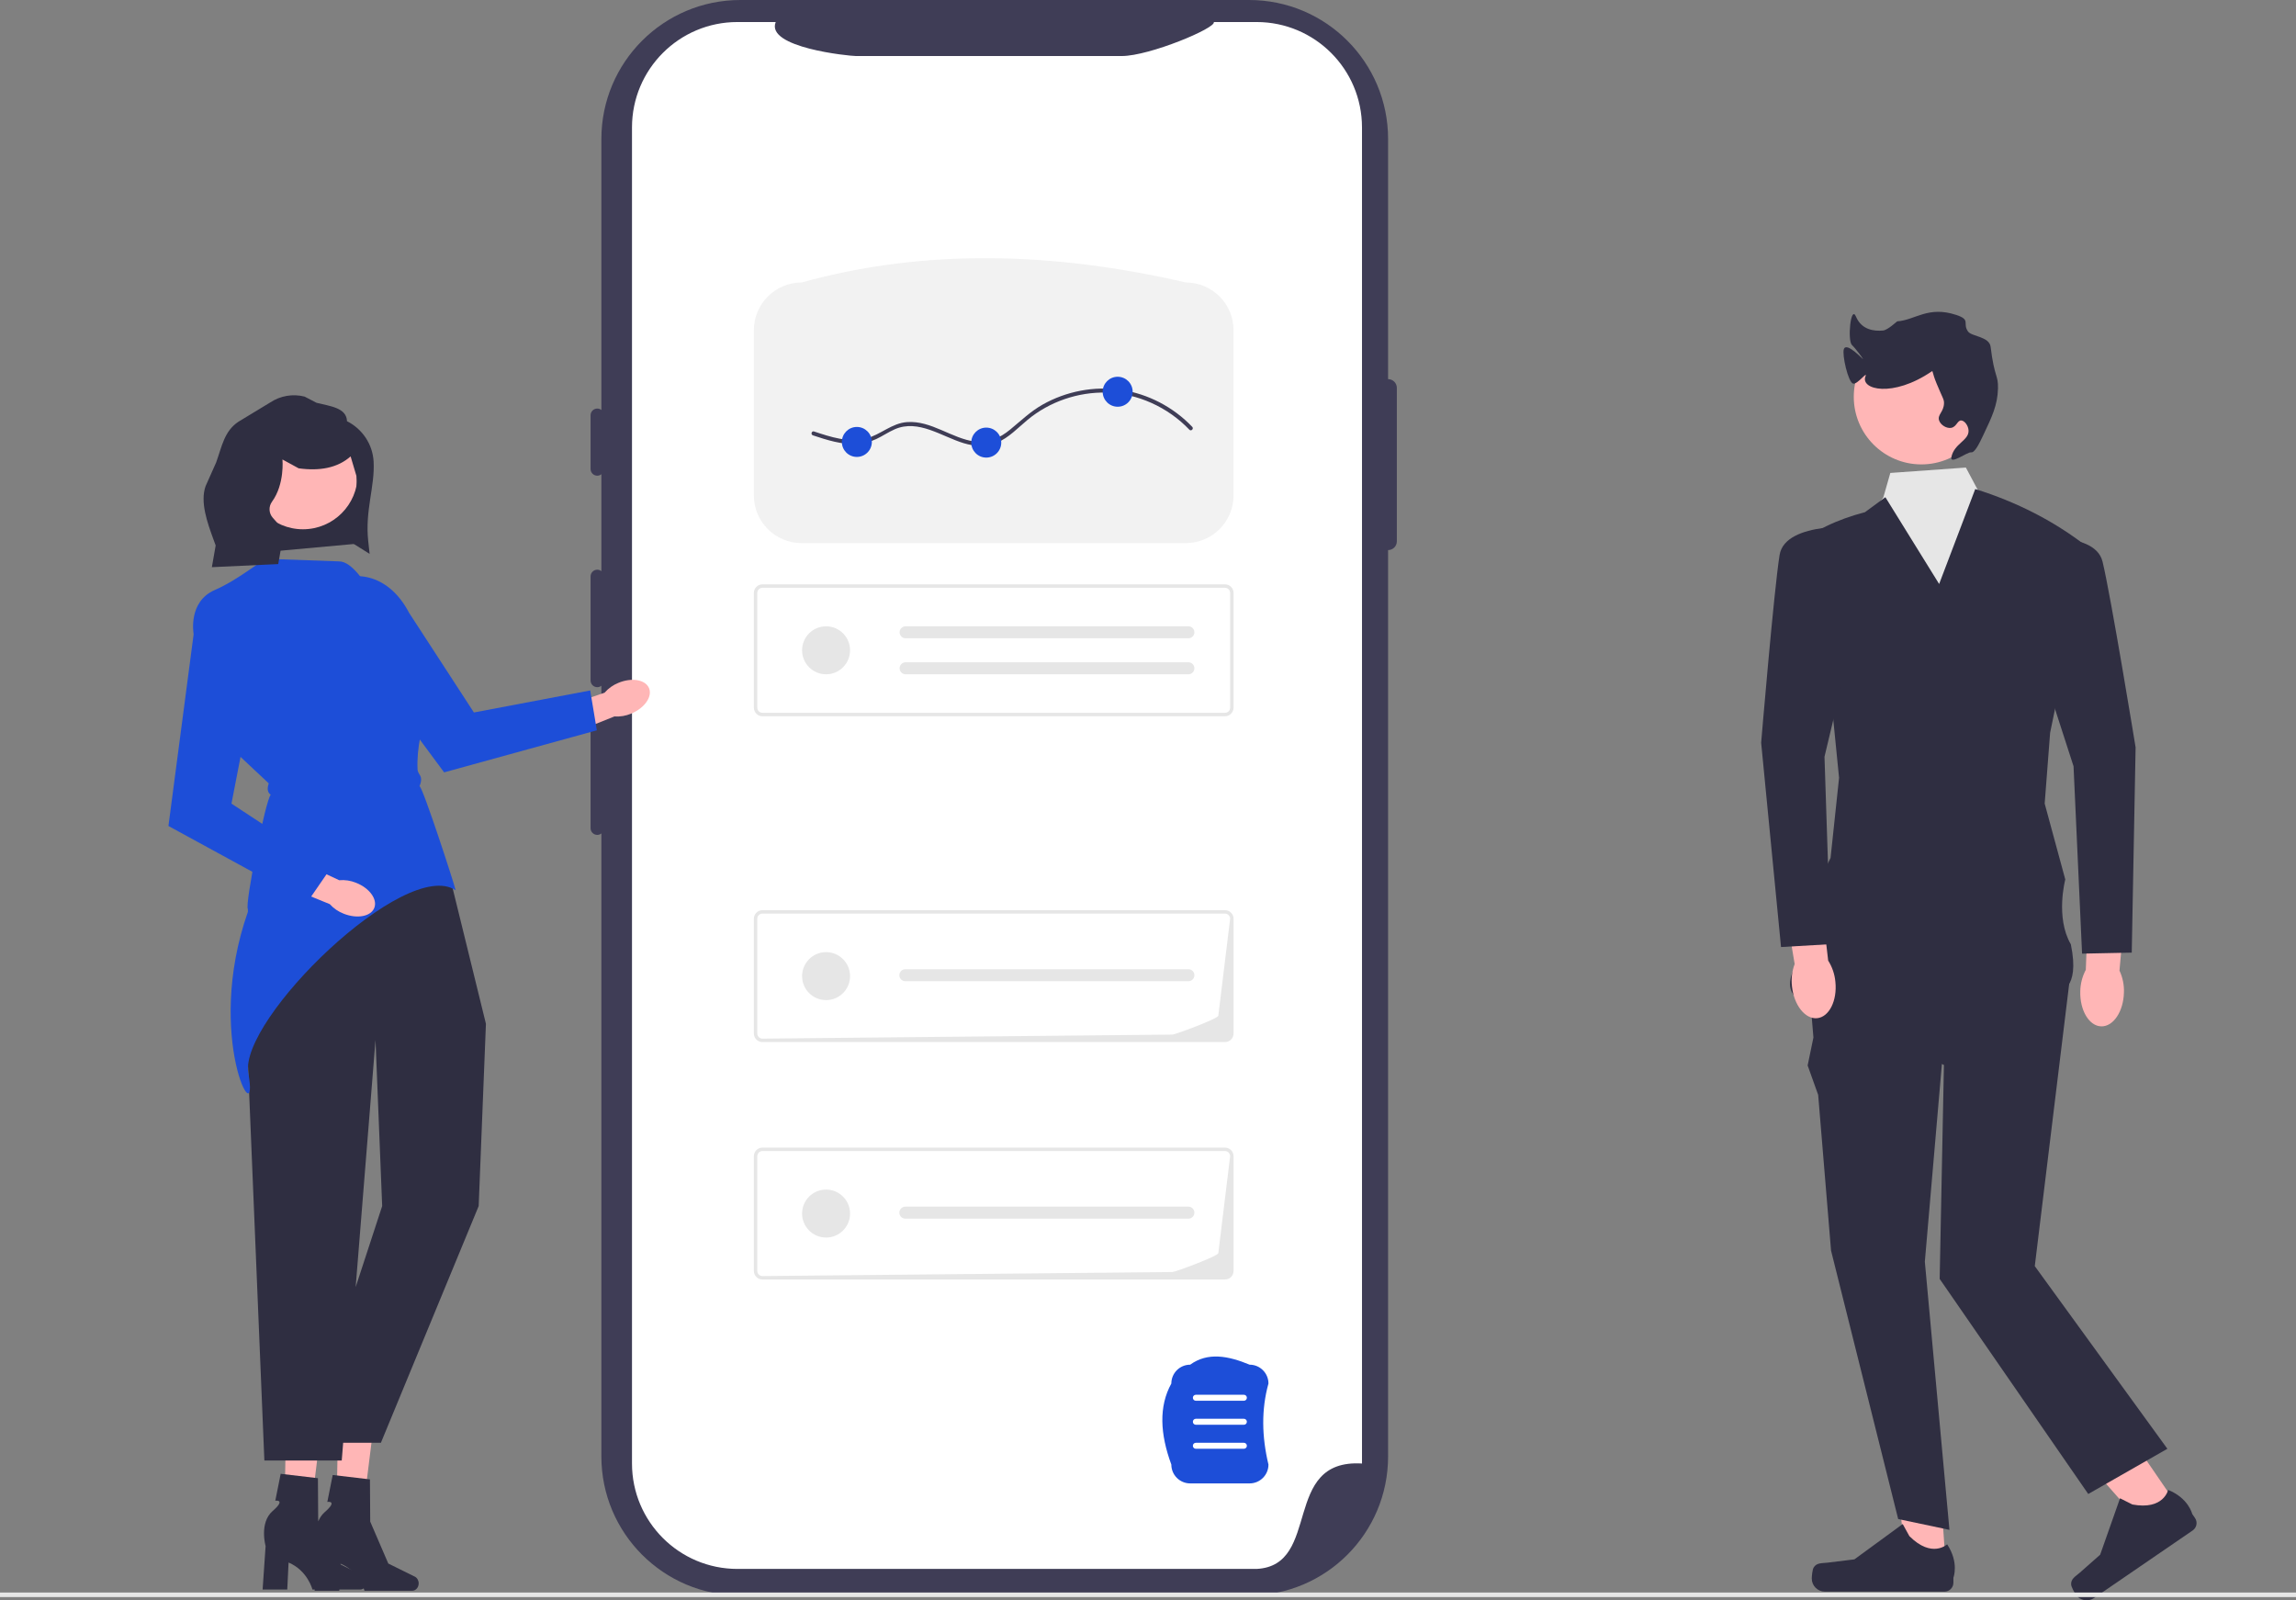 <?xml version="1.0" encoding="UTF-8"?> <svg xmlns="http://www.w3.org/2000/svg" xmlns:xlink="http://www.w3.org/1999/xlink" width="851.034" height="593.126" viewBox="0 0 851.034 593.126" role="img"><rect x="0" y="0" width="851.034" height="593.126" fill="#808080" stroke="none"/><g><polygon points="106.029 527.613 119.193 527.924 114.22 567.999 105.3 567.789 106.029 527.613" fill="#ffb6b6"></polygon><path d="M135.904,586.399l-0-0c0-1.088-.566-2.072-1.44-2.504l-9.824-4.853-6.698-15.535-.101-15.651-13.802-1.623-1.996,9.97s4.11-.613-.964,3.792c-5.074,4.405-2.631,13.024-2.631,13.024l-1.107,16.109h9.134l.49-10.018c7.104,3.014,8.846,10.018,8.846,10.018h17.706c1.319,0,2.389-1.222,2.389-2.729h0l0-0Z" fill="#2f2e41"></path></g><g><polygon points="125.311 528.054 138.475 528.365 133.503 568.44 124.583 568.23 125.311 528.054" fill="#ffb6b6"></polygon><path d="M155.187,586.84l-0-0c0-1.088-.566-2.072-1.44-2.504l-9.824-4.853-6.698-15.535-.101-15.651-13.802-1.623-1.996,9.97s4.11-.613-.964,3.792c-5.074,4.405-2.631,13.024-2.631,13.024l-1.107,16.109h9.134l.49-10.018c7.104,3.014,8.846,10.018,8.846,10.018h17.706c1.319,0,2.389-1.222,2.389-2.729h0l0-0Z" fill="#2f2e41"></path></g><path d="M110.215,292.991h0l-14.923,35.633c-4.975,11.878-6.551,24.905-4.553,37.626l7.253,175.054h28.677l12.517-155.886,2.47,61.577-28.708,87.732h28.235l36.242-87.733,2.687-67.555-12.876-52.422-57.02-34.028h0Z" fill="#2f2e41"></path><g><path id="b-156" d="M514.509,140.519h0V51.514C514.509,23.063,491.446,0,462.996,0h-188.574c-28.45-0-51.514,23.063-51.514,51.513v488.291c0,28.45,23.063,51.514,51.514,51.514h188.573c28.45,0,51.514-23.063,51.514-51.514V203.875h0c1.792,0,3.245-1.453,3.245-3.245l.002-56.866c0-1.792-1.453-3.245-3.245-3.245l-0,0Z" fill="#3f3d56"></path><path id="c-157" d="M504.836,47.23v495.189c-30.105-1.849-14.792,37.818-39.056,39.064h-192.443c-21.579,.003-39.075-17.486-39.082-39.064V47.23c.006-21.578,17.502-39.066,39.08-39.064h14.192c-3.865,9.505,27.328,12.597,29.719,12.6h98.559c10.26-.013,35.014-10.385,34.113-12.6h15.854c21.57,.004,39.056,17.486,39.064,39.056l0,.007h-0Z" fill="#fff"></path><g><path d="M221.39,151.421c-1.372,0-2.488,1.116-2.488,2.488v19.907c0,1.372,1.116,2.488,2.488,2.488s2.488-1.116,2.488-2.488v-19.907c0-1.372-1.116-2.488-2.488-2.488Z" fill="#3f3d56"></path><path d="M221.39,211.144c-1.372,0-2.488,1.116-2.488,2.488v38.571c0,1.372,1.116,2.488,2.488,2.488s2.488-1.116,2.488-2.488v-38.571c0-1.372-1.116-2.488-2.488-2.488Z" fill="#3f3d56"></path><path d="M221.39,265.889c-1.372,0-2.488,1.116-2.488,2.488v38.571c0,1.372,1.116,2.488,2.488,2.488s2.488-1.116,2.488-2.488v-38.571c0-1.372-1.116-2.488-2.488-2.488Z" fill="#3f3d56"></path></g></g><g><polygon points="808.331 559.842 796.522 567.931 759.701 526.233 777.13 514.295 808.331 559.842" fill="#ffb6b6"></polygon><path d="M767.691,587.29h0c.057,.871,1.232,3.003,1.725,3.723h0c1.516,2.213,4.54,2.778,6.753,1.262l36.568-25.053c1.51-1.034,1.895-3.097,.861-4.607l-1.043-1.522s-1.326-5.815-8.914-8.903c0,0-1.603,7.587-13.259,5.409l-4.571-2.298-7.367,20.913-7.494,6.614c-1.64,1.447-3.401,2.28-3.26,4.462l-0,0,0,0Z" fill="#2f2e41"></path></g><g><polygon points="721.269 581.316 706.956 581.314 700.147 526.105 717.667 528.287 721.269 581.316" fill="#ffb6b6"></polygon><path d="M672.23,580.991h0c-.446,.751-.681,3.173-.681,4.046h0c0,2.683,2.175,4.858,4.858,4.858h44.327c1.83,0,3.314-1.484,3.314-3.314v-1.845s2.193-5.547-2.322-12.383c0,0-5.611,5.353-13.995-3.031l-2.472-4.479-17.897,13.089-9.92,1.221c-2.17,.267-4.094-.041-5.211,1.839h-0v0Z" fill="#2f2e41"></path></g><path id="d-158" d="M671.085,371.505l1.077,13.019-2.143,10.353,3.903,10.915,4.774,57.71,24.884,99.498,19,4-9.121-99.387,7.075-81.978-49.449-14.13Z" fill="#2f2e41"></path><path id="e-159" d="M751.825,314.985l-72.666,1.009-8.074,55.508,49.449,23.213-1.577,79.276,55.071,79.72,29.331-16.758-49.149-67.7,13.763-112.89-16.148-41.378h0Z" fill="#2f2e41"></path><path id="f-160" d="M698.034,184.487l-12.82,16.453,6.056,126.155,47.434-1.009,8.074-110.007-10.092-28.259-3.652-6.333-4.367-8.2-28,2-2.633,9.2h-0Z" fill="#e6e6e6"></path><path id="g-161" d="M679.103,262.504l2.564,25.783-3.15,29.67-3.937,8.044-9,32s-9.185,13.994,11,15,86.346-5.541,86.346-5.541c0,0,8.249-.203,4.654-17.459-5.807-9.98-2.063-24.044-2.063-24.044l-7.637-28.136,2.018-26.24,14.13-68.629c-12.549-9.862-26.604-16.92-41.884-21.7l-13.383,35.19-19.925-32.162-7.569,5.551c-10.209,2.677-19.194,6.794-26.3,13.12l14.136,59.553Z" fill="#2f2e41"></path><path id="h-162" d="M439.546,201.291h-142.435c-9.763-.011-17.675-7.923-17.686-17.686v-61.225c.011-9.763,7.923-17.675,17.686-17.686,45.45-12.592,93.118-11.412,142.435,0,9.763,.012,17.674,7.923,17.685,17.686v61.225c-.011,9.763-7.922,17.674-17.685,17.686h-0Z" fill="#f2f2f2"></path><g id="i" transform="translate(0 -32.533)"><path id="j-163" d="M454.057,297.99h-171.456c-1.753-.002-3.173-1.422-3.175-3.175v-42.53c.002-1.753,1.422-3.173,3.175-3.175h171.456c1.753,.002,3.173,1.422,3.175,3.175v42.531c-.002,1.753-1.422,3.173-3.175,3.175v-.001Zm-171.456-47.61c-1.052,.001-1.904,.853-1.905,1.905v42.531c.001,1.052,.853,1.904,1.905,1.905h171.456c1.052-.001,1.904-.853,1.905-1.905v-42.531c-.001-1.052-.853-1.904-1.905-1.905h-171.456Z" fill="#e6e6e6"></path><path id="k-164" d="M335.625,264.656c-1.227,.026-2.201,1.042-2.176,2.269,.025,1.191,.985,2.15,2.176,2.176h104.778c1.227,.047,2.26-.91,2.307-2.137,.047-1.227-.91-2.26-2.137-2.306h-104.948v-.002Z" fill="#e6e6e6"></path><path id="l-165" d="M335.625,277.995c-1.227,.026-2.201,1.042-2.176,2.269,.025,1.191,.985,2.15,2.176,2.176h104.778c1.227,.047,2.26-.91,2.307-2.137,.047-1.227-.91-2.26-2.137-2.306h-104.948v-.002Z" fill="#e6e6e6"></path><circle id="m" cx="306.192" cy="273.551" r="8.891" fill="#e6e6e6"></circle></g><g id="n" transform="translate(0 0.223)"><path id="o-166" d="M454.057,473.99h-171.456c-1.753-.002-3.173-1.422-3.175-3.175v-42.53c.002-1.753,1.422-3.173,3.175-3.175h171.456c1.753,.002,3.173,1.422,3.175,3.175v42.531c-.002,1.753-1.422,3.173-3.175,3.175v-.001Zm-171.456-47.61c-1.052,.001-1.904,.853-1.905,1.905v42.531c.001,1.052,.853,1.904,1.905,1.905l151.979-1.498c1.052-.001,16.999-5.948,17-7l4.382-35.938c-.001-1.052-.853-1.904-1.905-1.905h-171.456Z" fill="#e6e6e6"></path><path id="p-167" d="M335.625,446.996c-1.227-.026-2.244,.948-2.269,2.176s.948,2.244,2.176,2.269c.031,.001,.063,.001,.094,0h104.778c1.227,.047,2.26-.91,2.307-2.136,.047-1.227-.91-2.26-2.137-2.307h-104.948v-.002Z" fill="#e6e6e6"></path><circle id="q" cx="306.192" cy="449.551" r="8.891" fill="#e6e6e6"></circle></g><g id="r" transform="translate(0 0.223)"><path id="s-168" d="M454.057,385.99h-171.456c-1.753-.002-3.173-1.422-3.175-3.175v-42.53c.002-1.753,1.422-3.173,3.175-3.175h171.456c1.753,.002,3.173,1.422,3.175,3.175v42.531c-.002,1.753-1.422,3.173-3.175,3.175v-.001Zm-171.456-47.61c-1.052,.001-1.904,.853-1.905,1.905v42.531c.001,1.052,.853,1.904,1.905,1.905l151.979-1.498c1.052-.001,16.999-5.948,17-7l4.382-35.938c-.001-1.052-.853-1.904-1.905-1.905h-171.456Z" fill="#e6e6e6"></path><path id="t-169" d="M335.625,358.996c-1.227-.026-2.244,.948-2.269,2.176s.948,2.244,2.176,2.269c.031,.001,.063,.001,.094,0h104.778c1.227,.047,2.26-.91,2.307-2.136,.047-1.227-.91-2.26-2.137-2.307h-104.948v-.002Z" fill="#e6e6e6"></path><circle id="u" cx="306.192" cy="361.551" r="8.891" fill="#e6e6e6"></circle></g><g><circle cx="712.17" cy="147.071" r="25.049" fill="#ffb6b6"></circle><path d="M730.567,167.652c1.38,.235,3-3.109,4.547-6.366,3.24-6.819,5.3-11.153,5.457-17.28,.134-5.222-1.317-3.851-2.728-15.461-.465-3.829-7.007-3.822-8.339-5.64-2.249-3.071,1.202-4.338-4.394-6.183-10.481-3.456-15.221,1.913-21.877,2.375-.168,.012-3.468,3.239-5.311,3.406-3.229,.292-7.887-.211-9.975-5.13-1.953-4.6-3.246,8.842-1.501,10.505,1.482,1.412,4.038,4.957,4.103,5.215,.074,.292-6.077-6.522-7.104-3.714-.739,2.021,1.587,12.418,3.466,12.809,1.571,.327,5.414-4.853,4.547-2.728-2.011,4.926,10.081,8.07,24.556-1.819,.513-.351,.028,.209,1.819,4.547,2.258,5.472,2.768,5.769,2.728,7.276-.085,3.263-2.535,4.223-1.819,6.366,.58,1.736,2.846,3.079,4.547,2.728,1.919-.396,2.249-2.771,3.638-2.728,1.19,.036,2.603,1.829,2.728,3.638,.265,3.811-5.378,4.86-6.366,10.004-.558,2.903,6.008-2.035,7.276-1.819Z" fill="#2f2e41"></path></g><g><path id="v-170" d="M787.255,367.879h0c.108-2.805-.456-5.595-1.647-8.137l2.58-29.233-13.95-.82-1.114,29.747c-1.316,2.48-2.019,5.238-2.051,8.045-.175,7.022,3.306,12.804,7.773,12.916s8.232-5.491,8.407-12.512l.002-.007Z" fill="#ffb6b6"></path><path id="w-171" d="M757.58,250l11,34,3.158,69.441,18.414-.376,1.429-76.065s-9.177-56.205-12.25-68.838c-3.073-12.633-31.407-7.951-31.407-7.951l9.656,49.79v-0Z" fill="#2f2e41"></path></g><path d="M301.32,161.356c5.202,1.727,10.656,3.476,16.209,3.181,2.527-.134,4.958-.737,7.25-1.809,2.351-1.099,4.499-2.592,6.879-3.634,8.746-3.828,17.419,2.711,25.575,5.166,4.069,1.225,8.349,1.518,12.329-.188,4.398-1.884,7.715-5.48,11.336-8.482,8.118-6.731,18.711-10.361,29.248-10.086,11.559,.301,22.747,5.406,30.707,13.757,.667,.7,1.727-.362,1.061-1.061-6.956-7.298-16.33-12.219-26.311-13.71-10.003-1.494-20.387,.502-29.183,5.484-4.451,2.521-8.021,5.971-11.941,9.192-3.818,3.136-8.063,5.157-13.097,4.49-8.672-1.148-16.131-7.831-25.125-7.225-5.744,.387-9.847,4.709-15.252,6.087-6.448,1.644-13.188-.584-19.284-2.608-.918-.305-1.312,1.143-.399,1.446h0l-0-0Z" fill="#3f3d56"></path><circle id="x" cx="317.602" cy="163.793" r="5.556" fill="#1D4ED8"></circle><circle id="y" cx="365.566" cy="164.039" r="5.556" fill="#1D4ED8"></circle><circle id="a`" cx="414.276" cy="145.192" r="5.556" fill="#1D4ED8"></circle><path id="aa-172" d="M91.886,337.949c-16.427,46.772,4.503,83.62,.159,59.85-3.63-19.865,58.223-80.315,76.841-67.85-.39-2.017-12.224-38.387-13.384-38.555,1.623-4.087-.639-4.126-.731-6.22-.352-8.088,1.528-16.484,5.19-25.125,2.4-6.676,2.442-12.412,.116-17.037-2.001-3.801-5.364-6.707-9.415-8.137l-12.2-14.734c-3.178-3.835-7.865-12.11-12.845-12.079l-26.733-.955c-.764-.459-10.151,7.613-19.291,11.574-9.913,4.3-7.868,16.036-7.843,16.186l.023,.14,.109,.1,14.571,42.888,13.165,12.338c-.667,1.934-.5,3.386,.749,4.219-1.793,1.326-9.769,41.007-8.481,42.397v1h0Z" fill="#1D4ED8"></path><g><path id="ab-173" d="M229.25,253.07c-1.988,.793-3.757,2.051-5.159,3.668l-21.17,7.257,3.748,9.972,21.071-8.435c2.135,.149,4.275-.215,6.241-1.062,4.947-2.053,7.9-6.269,6.592-9.417s-6.376-4.036-11.323-1.983h0v-0Z" fill="#ffb6b6"></path><path id="ac-174" d="M116.321,221.067h0l48.295,65.19,56.611-15.59-2.461-14.768-43.108,8.165-24.049-36.972c-7.853-15.18-23.331-18.237-35.288-6.026v.001Z" fill="#1D4ED8"></path></g><g><path d="M463.186,549.787h-22.039c-3.849,0-6.98-3.132-6.98-6.98-4.178-11.351-4.705-21.533,0-30.039,0-3.849,3.131-6.98,6.98-6.98,6.517-4.727,14.115-3.292,22.039,0,3.849,0,6.98,3.132,6.98,6.98-2.674,9.624-2.481,19.665,0,30.039,0,3.849-3.131,6.98-6.98,6.98Z" fill="#1D4ED8"></path><g><path id="ad-175" d="M461.055,519.156h-17.8c-.614,0-1.112-.498-1.112-1.112s.498-1.112,1.112-1.112h17.8c.614,0,1.112,.498,1.112,1.112s-.498,1.112-1.112,1.112h0Z" fill="#fff"></path><path id="ae-176" d="M461.055,528.054h-17.8c-.614,0-1.112-.498-1.112-1.112s.498-1.112,1.112-1.112h17.8c.614,0,1.112,.498,1.112,1.112s-.498,1.112-1.112,1.112h0Z" fill="#fff"></path><path id="af-177" d="M461.055,536.953h-17.8c-.614,0-1.112-.498-1.112-1.112s.498-1.112,1.112-1.112h17.8c.614,0,1.112,.498,1.112,1.112s-.498,1.112-1.112,1.112h0Z" fill="#fff"></path></g></g><rect id="ag" y="590.23" width="851.034" height="1.683" fill="#e6e6e6"></rect><g><path id="ah-178" d="M664.204,365.547c.723,6.986,4.914,12.277,9.359,11.816,4.445-.461,7.463-6.497,6.74-13.484-.251-2.796-1.167-5.491-2.673-7.861l-3.435-29.569-13.843,1.907,4.856,28.942c-.989,2.627-1.334,5.453-1.006,8.241h0l.003,.007Z" fill="#ffb6b6"></path><path id="ai-179" d="M684.574,245.703l5.736-50.392s-28.613-2.453-30.689,10.381c-2.076,12.834-6.833,69.585-6.833,69.585l7.368,75.72,18.387-1.064-2.278-69.475,8.31-34.756v0Z" fill="#2f2e41"></path></g><polygon points="131.845 201.557 93.186 205.077 92.045 164.897 134.162 163.701 131.845 201.557" fill="#2f2e41"></polygon><circle cx="112.296" cy="175.875" r="20.288" fill="#ffb6b6"></circle><path d="M128.617,156.107c-.143-5.034-6.407-5.579-11.287-6.822l-4.426-2.297c-4.344-1.106-8.953-.328-12.694,2.142l-11.801,7.149c-5.299,3.499-6.141,9.155-8.295,15.128l-3.9,8.744c-2.121,5.88,.682,13.671,2.826,19.543l.899,2.46-1.405,8.052,24.593-1.149,2.186-12.431-4.198-4.719c-1.489-1.674-1.61-4.16-.29-5.971h0c4.749-6.514,3.868-15.643,3.868-15.643l6.01,3.278c3.949,.539,7.467,.48,10.564-.167,3.405-.712,6.299-2.134,8.69-4.255l2.143,7.206c.552,8.969-1.124,11.35-9.118,20.123l14.019,8.801-.518-4.763c-1.233-11.33,2.527-20.265,2-29.486-.364-6.376-4.157-12.057-9.864-14.925h-0Z" fill="#2f2e41"></path><g><path id="aj-180" d="M131.975,327.18c-1.981-.811-4.127-1.136-6.259-.947l-20.267-9.492-4.234,9.776,21.014,8.576c1.432,1.591,3.224,2.816,5.226,3.573,4.984,1.961,10.037,.981,11.284-2.191s-1.781-7.333-6.765-9.294h0Z" fill="#ffb6b6"></path><path id="ak-181" d="M73.003,225.694h0l-10.569,80.439,51.544,28.127,8.492-12.33-36.674-24.083,8.397-43.299c4.901-16.373-4.105-29.327-21.189-28.854l-.001,.001Z" fill="#1D4ED8"></path></g></svg> 